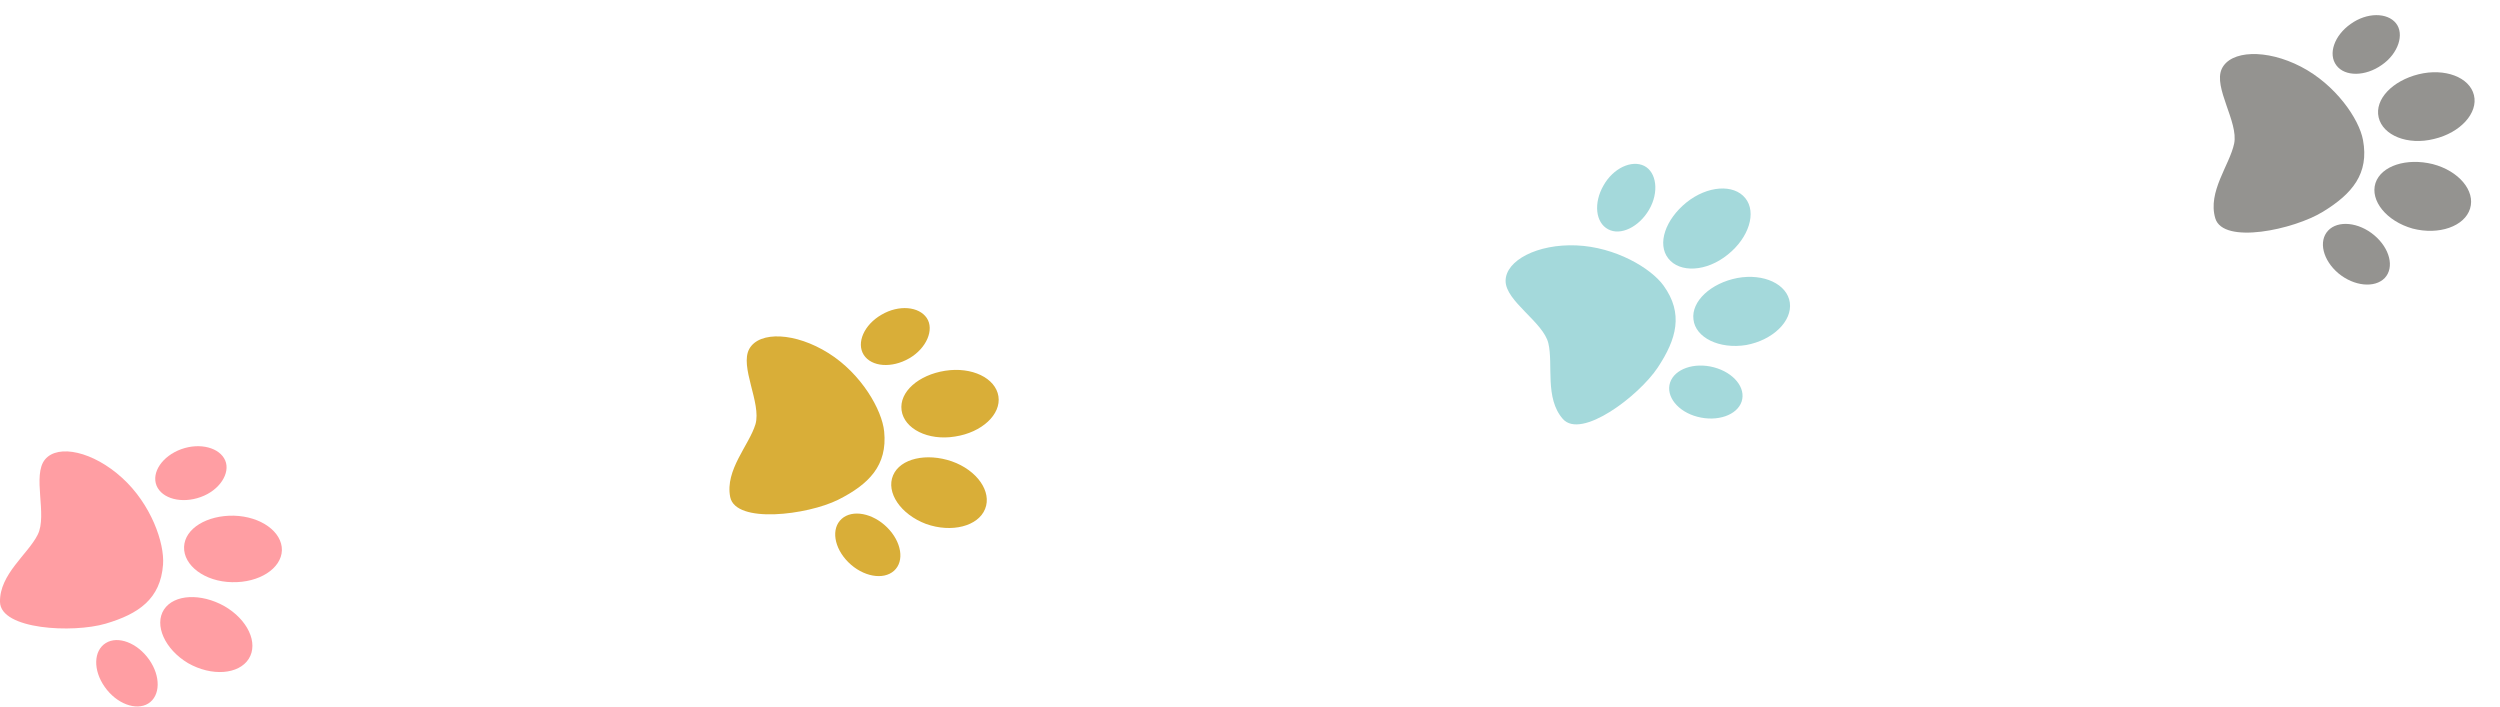 <?xml version="1.0" encoding="UTF-8"?> <svg xmlns="http://www.w3.org/2000/svg" width="138" height="39" viewBox="0 0 138 39" fill="none"> <path d="M9 31.167C9.09 29.977 8.34 27.827 6.74 26.377C5.15 24.927 3.21 24.497 2.49 25.357C1.76 26.227 2.63 28.437 2.08 29.517C1.54 30.597 -0.03 31.697 0 33.227C0.03 34.757 4.02 34.957 5.83 34.427C7.66 33.887 8.86 33.057 9 31.167Z" fill="#FF9EA3"></path> <path d="M8.18 38.837C8.86 38.416 8.88 37.327 8.23 36.407C7.58 35.486 6.51 35.077 5.84 35.496C5.16 35.916 5.13 36.996 5.78 37.916C6.43 38.846 7.51 39.246 8.18 38.837Z" fill="#FF9EA3"></path> <path d="M10.161 30.186C10.121 31.216 11.301 32.106 12.801 32.136C14.301 32.176 15.531 31.386 15.561 30.376C15.581 29.356 14.401 28.506 12.911 28.466C11.431 28.436 10.201 29.166 10.161 30.186Z" fill="#FF9EA3"></path> <path d="M11.081 27.436C12.12 27.066 12.73 26.116 12.431 25.416C12.13 24.716 11.05 24.416 10.001 24.796C8.961 25.176 8.351 26.076 8.641 26.806C8.941 27.536 10.04 27.816 11.081 27.436Z" fill="#FF9EA3"></path> <path d="M10.381 36.606C11.681 37.346 13.181 37.236 13.731 36.367C14.281 35.496 13.671 34.197 12.381 33.456C11.091 32.736 9.611 32.797 9.051 33.647C8.501 34.496 9.091 35.837 10.381 36.606Z" fill="#FF9EA3"></path> <path d="M130.437 7.727C130.221 6.559 128.924 4.67 127.011 3.68C125.097 2.689 123.116 2.776 122.64 3.804C122.165 4.833 123.571 6.739 123.325 7.925C123.078 9.11 121.849 10.585 122.284 12.05C122.72 13.515 126.62 12.675 128.226 11.688C129.841 10.702 130.784 9.587 130.437 7.727Z" fill="#949390"></path> <path d="M131.64 15.344C132.183 14.762 131.919 13.71 131.059 12.986C130.199 12.262 129.054 12.149 128.51 12.731C127.967 13.314 128.222 14.365 129.082 15.089C129.942 15.803 131.087 15.916 131.64 15.344Z" fill="#949390"></path> <path d="M131.3 6.476C131.529 7.475 132.902 8.036 134.362 7.67C135.821 7.325 136.802 6.233 136.562 5.253C136.323 4.263 134.957 3.743 133.507 4.099C132.068 4.456 131.072 5.477 131.3 6.476Z" fill="#949390"></path> <path d="M131.479 3.582C132.387 2.956 132.736 1.878 132.257 1.282C131.779 0.686 130.657 0.675 129.758 1.322C128.85 1.958 128.495 2.985 128.971 3.611C129.437 4.236 130.57 4.228 131.479 3.582Z" fill="#949390"></path> <path d="M133.18 12.618C134.627 12.993 136.047 12.495 136.348 11.514C136.65 10.533 135.727 9.434 134.29 9.059C132.852 8.704 131.447 9.144 131.127 10.103C130.816 11.073 131.736 12.213 133.18 12.618Z" fill="#949390"></path> <path d="M48.806 23.818C48.688 22.633 47.56 20.64 45.735 19.494C43.91 18.348 41.927 18.267 41.367 19.248C40.807 20.229 42.039 22.25 41.702 23.417C41.353 24.575 40.012 25.94 40.307 27.436C40.612 28.93 44.571 28.429 46.265 27.587C47.958 26.735 48.995 25.698 48.806 23.818Z" fill="#D9AE38"></path> <path d="M49.35 31.507C49.942 30.974 49.767 29.907 48.97 29.114C48.173 28.321 47.051 28.11 46.459 28.642C45.866 29.174 46.031 30.242 46.828 31.035C47.625 31.828 48.757 32.039 49.35 31.507Z" fill="#D9AE38"></path> <path d="M49.767 22.649C49.906 23.67 51.232 24.341 52.714 24.097C54.198 23.874 55.27 22.873 55.113 21.875C54.955 20.866 53.643 20.234 52.17 20.466C50.707 20.697 49.628 21.628 49.767 22.649Z" fill="#D9AE38"></path> <path d="M50.188 19.781C51.15 19.226 51.583 18.189 51.157 17.554C50.73 16.919 49.62 16.807 48.659 17.372C47.697 17.927 47.259 18.924 47.679 19.59C48.109 20.255 49.226 20.336 50.188 19.781Z" fill="#D9AE38"></path> <path d="M51.122 28.924C52.53 29.424 53.996 29.052 54.378 28.091C54.76 27.141 53.938 25.958 52.542 25.466C51.146 24.985 49.694 25.305 49.299 26.237C48.895 27.18 49.711 28.394 51.122 28.924Z" fill="#D9AE38"></path> <path d="M91.829 15.766C91.129 14.796 89.169 13.636 87.019 13.546C84.869 13.456 83.109 14.376 83.109 15.506C83.109 16.636 85.189 17.776 85.469 18.946C85.749 20.126 85.259 21.976 86.269 23.126C87.279 24.276 90.459 21.866 91.509 20.286C92.549 18.716 92.939 17.306 91.829 15.766Z" fill="#A4D9DB"></path> <path d="M96.138 22.166C96.388 21.406 95.698 20.566 94.609 20.276C93.519 19.986 92.439 20.366 92.189 21.116C91.939 21.876 92.618 22.726 93.698 23.006C94.799 23.296 95.888 22.916 96.138 22.166Z" fill="#A4D9DB"></path> <path d="M92.09 14.266C92.72 15.076 94.2 15.006 95.37 14.056C96.54 13.126 96.98 11.726 96.34 10.936C95.7 10.146 94.25 10.246 93.09 11.176C91.93 12.116 91.46 13.466 92.09 14.266Z" fill="#A4D9DB"></path> <path d="M91.029 11.576C91.589 10.616 91.449 9.506 90.759 9.156C90.069 8.816 89.049 9.276 88.509 10.246C87.959 11.206 88.069 12.286 88.769 12.656C89.449 13.026 90.469 12.536 91.029 11.576Z" fill="#A4D9DB"></path> <path d="M96.389 19.046C97.859 18.776 98.939 17.726 98.799 16.706C98.659 15.686 97.359 15.076 95.899 15.346C94.449 15.626 93.349 16.626 93.479 17.636C93.589 18.636 94.899 19.286 96.389 19.046Z" fill="#A4D9DB"></path> </svg> 